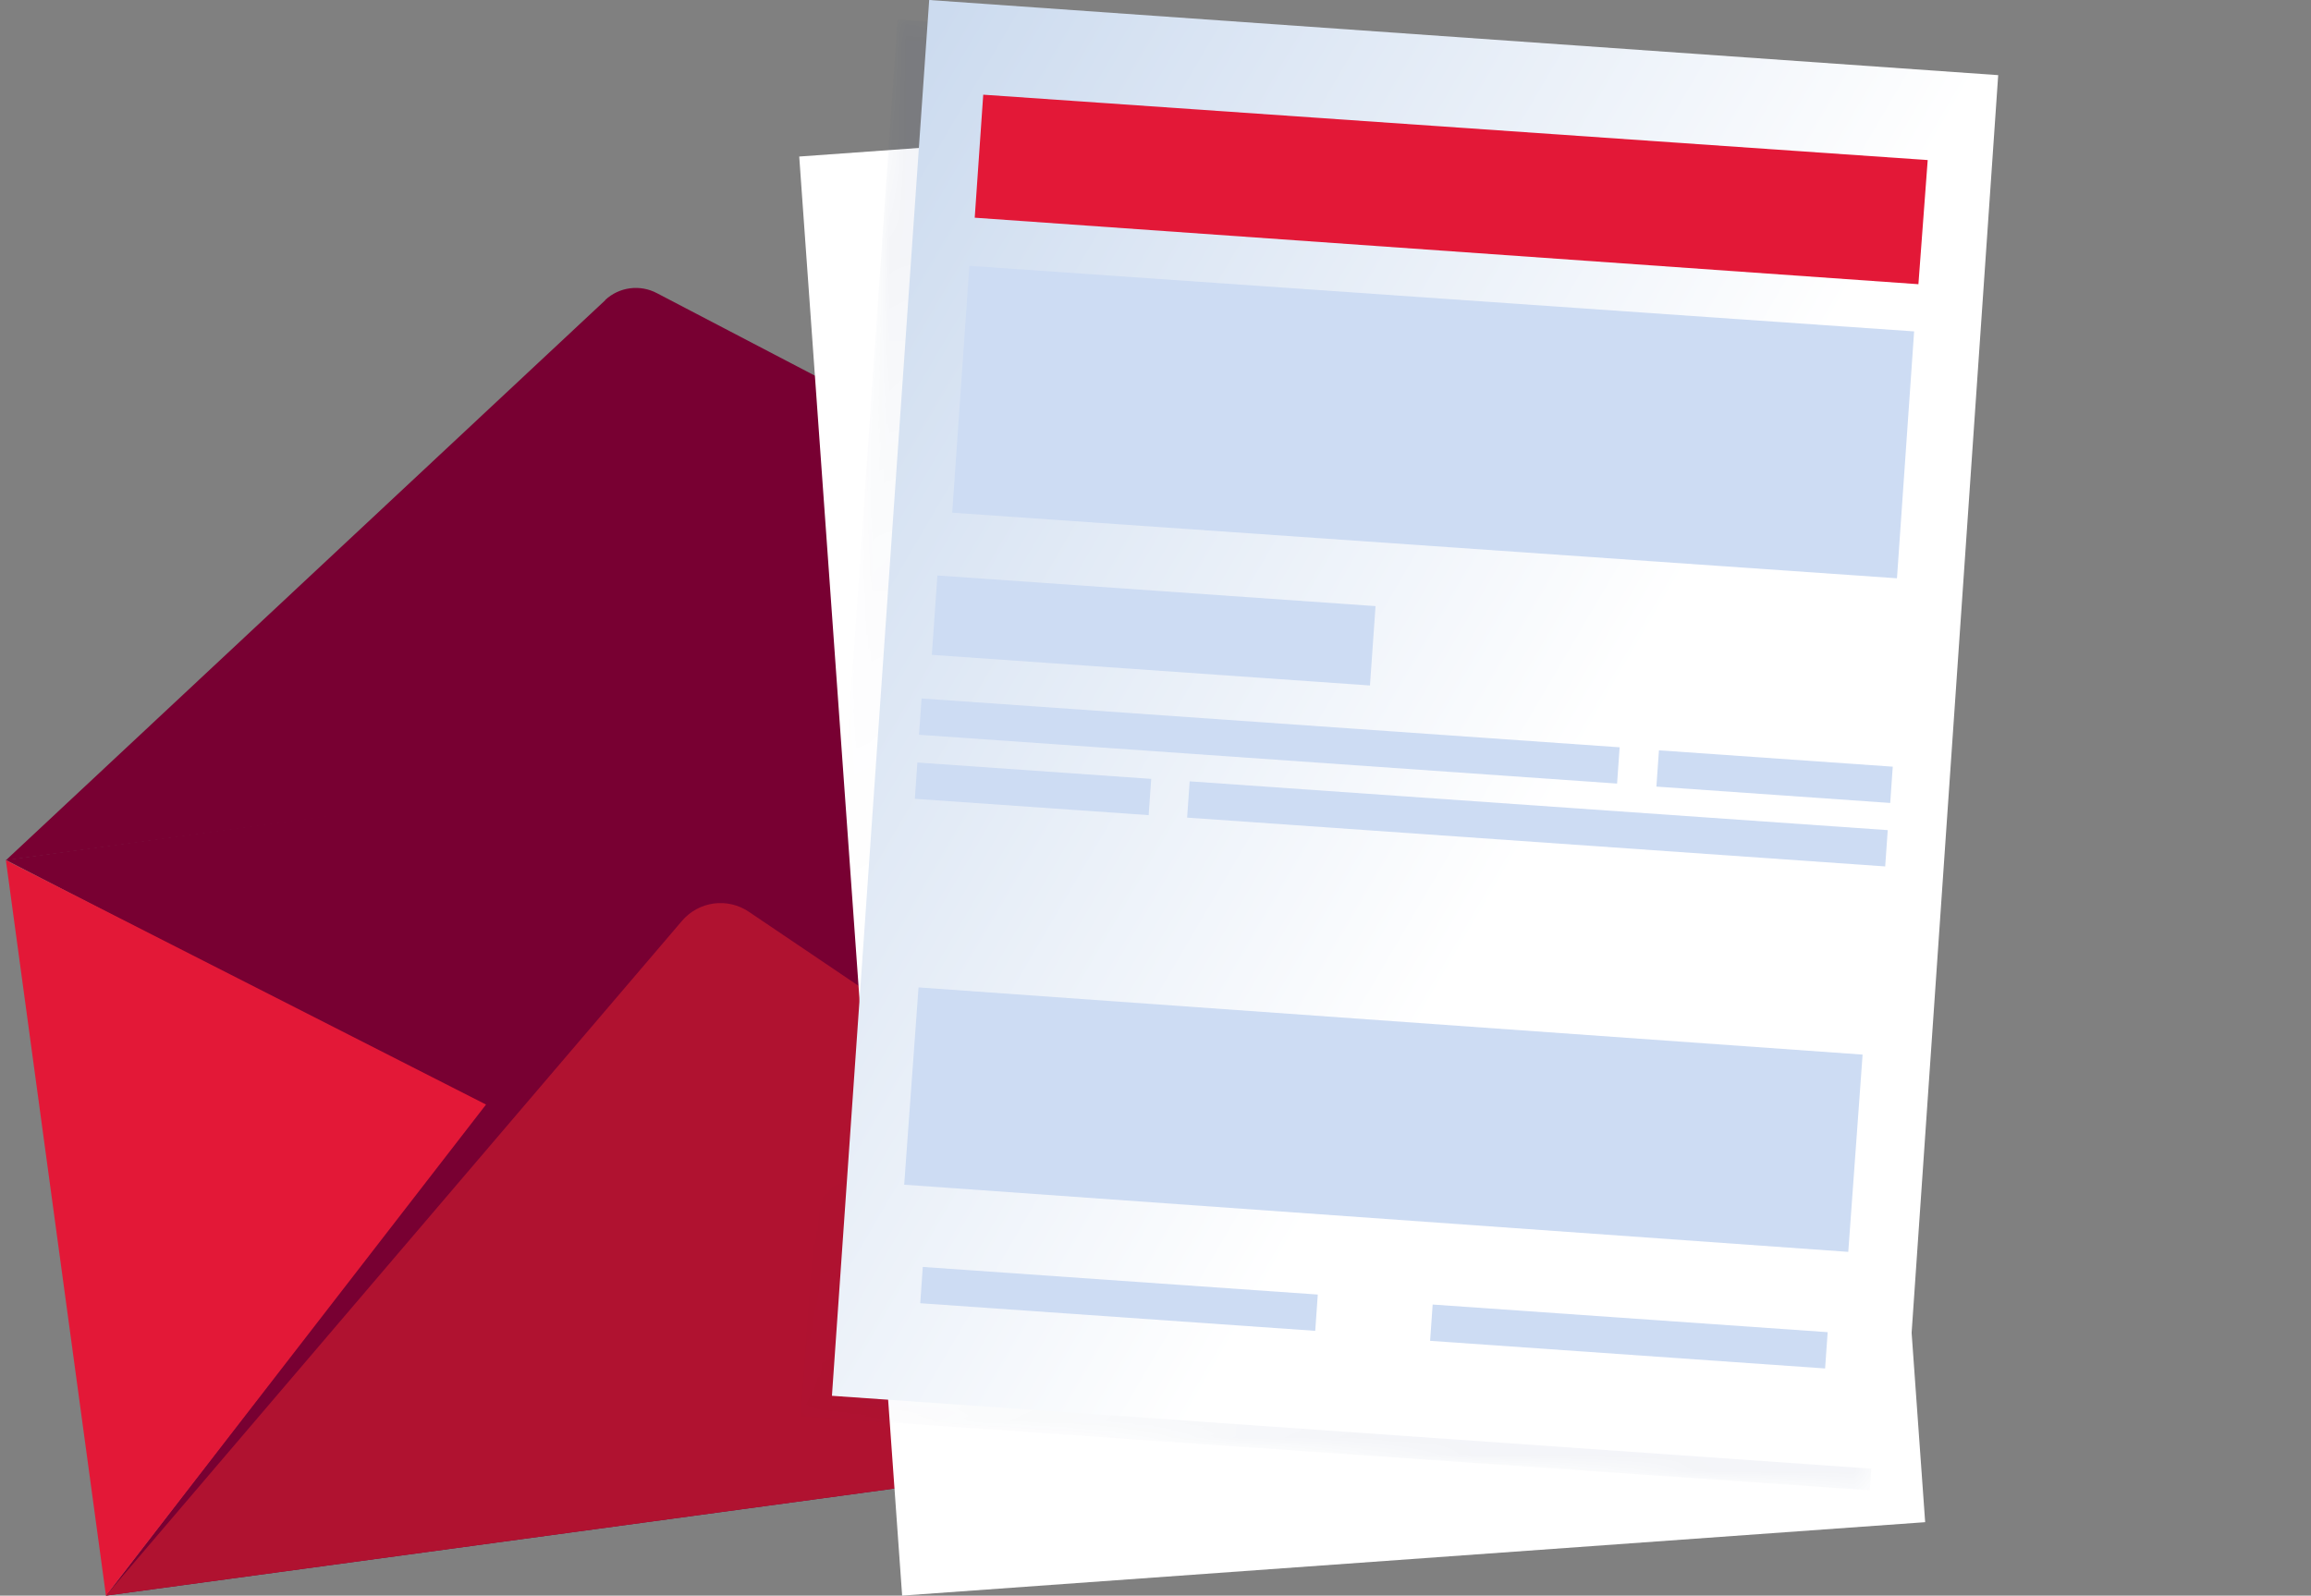 <svg width="139" height="96" viewBox="0 0 139 96" fill="none" xmlns="http://www.w3.org/2000/svg">
<rect x="0" y="0" width="139" height="96" fill="#808080" stroke="none"/>
<path d="M36.406 18.06L0.354 51.756L83.266 40.492L39.516 17.64C39.02 17.376 38.454 17.273 37.897 17.345C37.34 17.417 36.819 17.661 36.406 18.043" fill="#780032"/>
<path d="M40.295 51.932L6.372 95.998L89.284 84.734L44.789 51.337C44.114 50.836 43.27 50.62 42.437 50.732C41.604 50.845 40.848 51.279 40.33 51.941" fill="#780032"/>
<path d="M44.07 74.319L0.354 51.739L83.24 40.352L47.145 73.846C46.736 74.221 46.221 74.461 45.671 74.533C45.121 74.606 44.562 74.506 44.07 74.249" fill="#780032"/>
<path d="M41.022 55.4L6.372 95.998L89.284 84.734L45.043 54.857C44.423 54.436 43.671 54.259 42.929 54.359C42.187 54.46 41.508 54.83 41.022 55.4Z" fill="#B01230"/>
<path d="M0.354 51.757L29.233 66.454L6.372 95.998L0.354 51.757Z" fill="#E31837"/>
<path fill-rule="evenodd" clip-rule="evenodd" d="M115.793 91.58L54.261 95.997L48.071 9.418L109.603 5L115.793 91.58Z" fill="white"/>
<mask id="mask0_7947_22278" style="mask-type:luminance" maskUnits="userSpaceOnUse" x="48" y="1" width="71" height="89">
<g opacity="0.211">
<path d="M48.158 85.211L112.462 89.662L118.299 5.687L53.989 1.167L48.158 85.211Z" fill="url(#paint0_linear_7947_22278)"/>
</g>
</mask>
<g mask="url(#mask0_7947_22278)">
<path opacity="0.211" fill-rule="evenodd" clip-rule="evenodd" d="M48.158 85.212L112.462 89.662L118.299 5.688L53.989 1.168L48.158 85.212Z" fill="url(#paint1_linear_7947_22278)"/>
</g>
<path fill-rule="evenodd" clip-rule="evenodd" d="M50.039 83.976L114.407 88.49L120.186 4.521L55.888 0L50.039 83.976Z" fill="url(#paint2_linear_7947_22278)"/>
<path fill-rule="evenodd" clip-rule="evenodd" d="M59.139 5.697L115.946 9.63L115.387 17.099L58.627 13.098L59.139 5.697Z" fill="#E31837"/>
<path fill-rule="evenodd" clip-rule="evenodd" d="M57.273 30.846L58.305 15.993L115.129 19.938L114.097 34.792L57.273 30.846Z" fill="#CDDCF3"/>
<path fill-rule="evenodd" clip-rule="evenodd" d="M112.03 63.449L111.168 75.317L54.384 71.276L55.247 59.406L112.03 63.449Z" fill="#CDDCF3"/>
<path fill-rule="evenodd" clip-rule="evenodd" d="M56.382 34.623L82.735 36.466L82.399 41.241L56.047 39.398L56.382 34.623Z" fill="#CDDCF3"/>
<path fill-rule="evenodd" clip-rule="evenodd" d="M55.429 42.023L97.416 44.96L97.263 47.143L55.276 44.206L55.429 42.023Z" fill="#CDDCF3"/>
<path fill-rule="evenodd" clip-rule="evenodd" d="M99.781 45.142L113.844 46.126L113.691 48.309L99.628 47.325L99.781 45.142Z" fill="#CDDCF3"/>
<path fill-rule="evenodd" clip-rule="evenodd" d="M113.389 52.127L71.402 49.191L71.555 47.008L113.542 49.944L113.389 52.127Z" fill="#CDDCF3"/>
<path fill-rule="evenodd" clip-rule="evenodd" d="M69.089 49.042L55.025 48.059L55.178 45.876L69.242 46.86L69.089 49.042Z" fill="#CDDCF3"/>
<path fill-rule="evenodd" clip-rule="evenodd" d="M109.775 82.331L86.017 80.669L86.17 78.486L109.929 80.148L109.775 82.331Z" fill="#CDDCF3"/>
<path fill-rule="evenodd" clip-rule="evenodd" d="M79.108 80.068L55.35 78.407L55.503 76.224L79.261 77.885L79.108 80.068Z" fill="#CDDCF3"/>
<defs>
<linearGradient id="paint0_linear_7947_22278" x1="71.301" y1="6.397" x2="104.607" y2="76.713" gradientUnits="userSpaceOnUse">
<stop stop-color="#012169"/>
<stop offset="0.54" stop-color="#012169" stop-opacity="0"/>
<stop offset="1" stop-color="#012169"/>
</linearGradient>
<linearGradient id="paint1_linear_7947_22278" x1="71.301" y1="6.397" x2="104.607" y2="76.714" gradientUnits="userSpaceOnUse">
<stop stop-color="#012169"/>
<stop offset="0.54" stop-color="#012169" stop-opacity="0"/>
<stop offset="1" stop-color="#012169"/>
</linearGradient>
<linearGradient id="paint2_linear_7947_22278" x1="50.293" y1="11.763" x2="98.343" y2="39.933" gradientUnits="userSpaceOnUse">
<stop stop-color="#CCDBEF"/>
<stop offset="1" stop-color="white"/>
</linearGradient>
</defs>
</svg>
